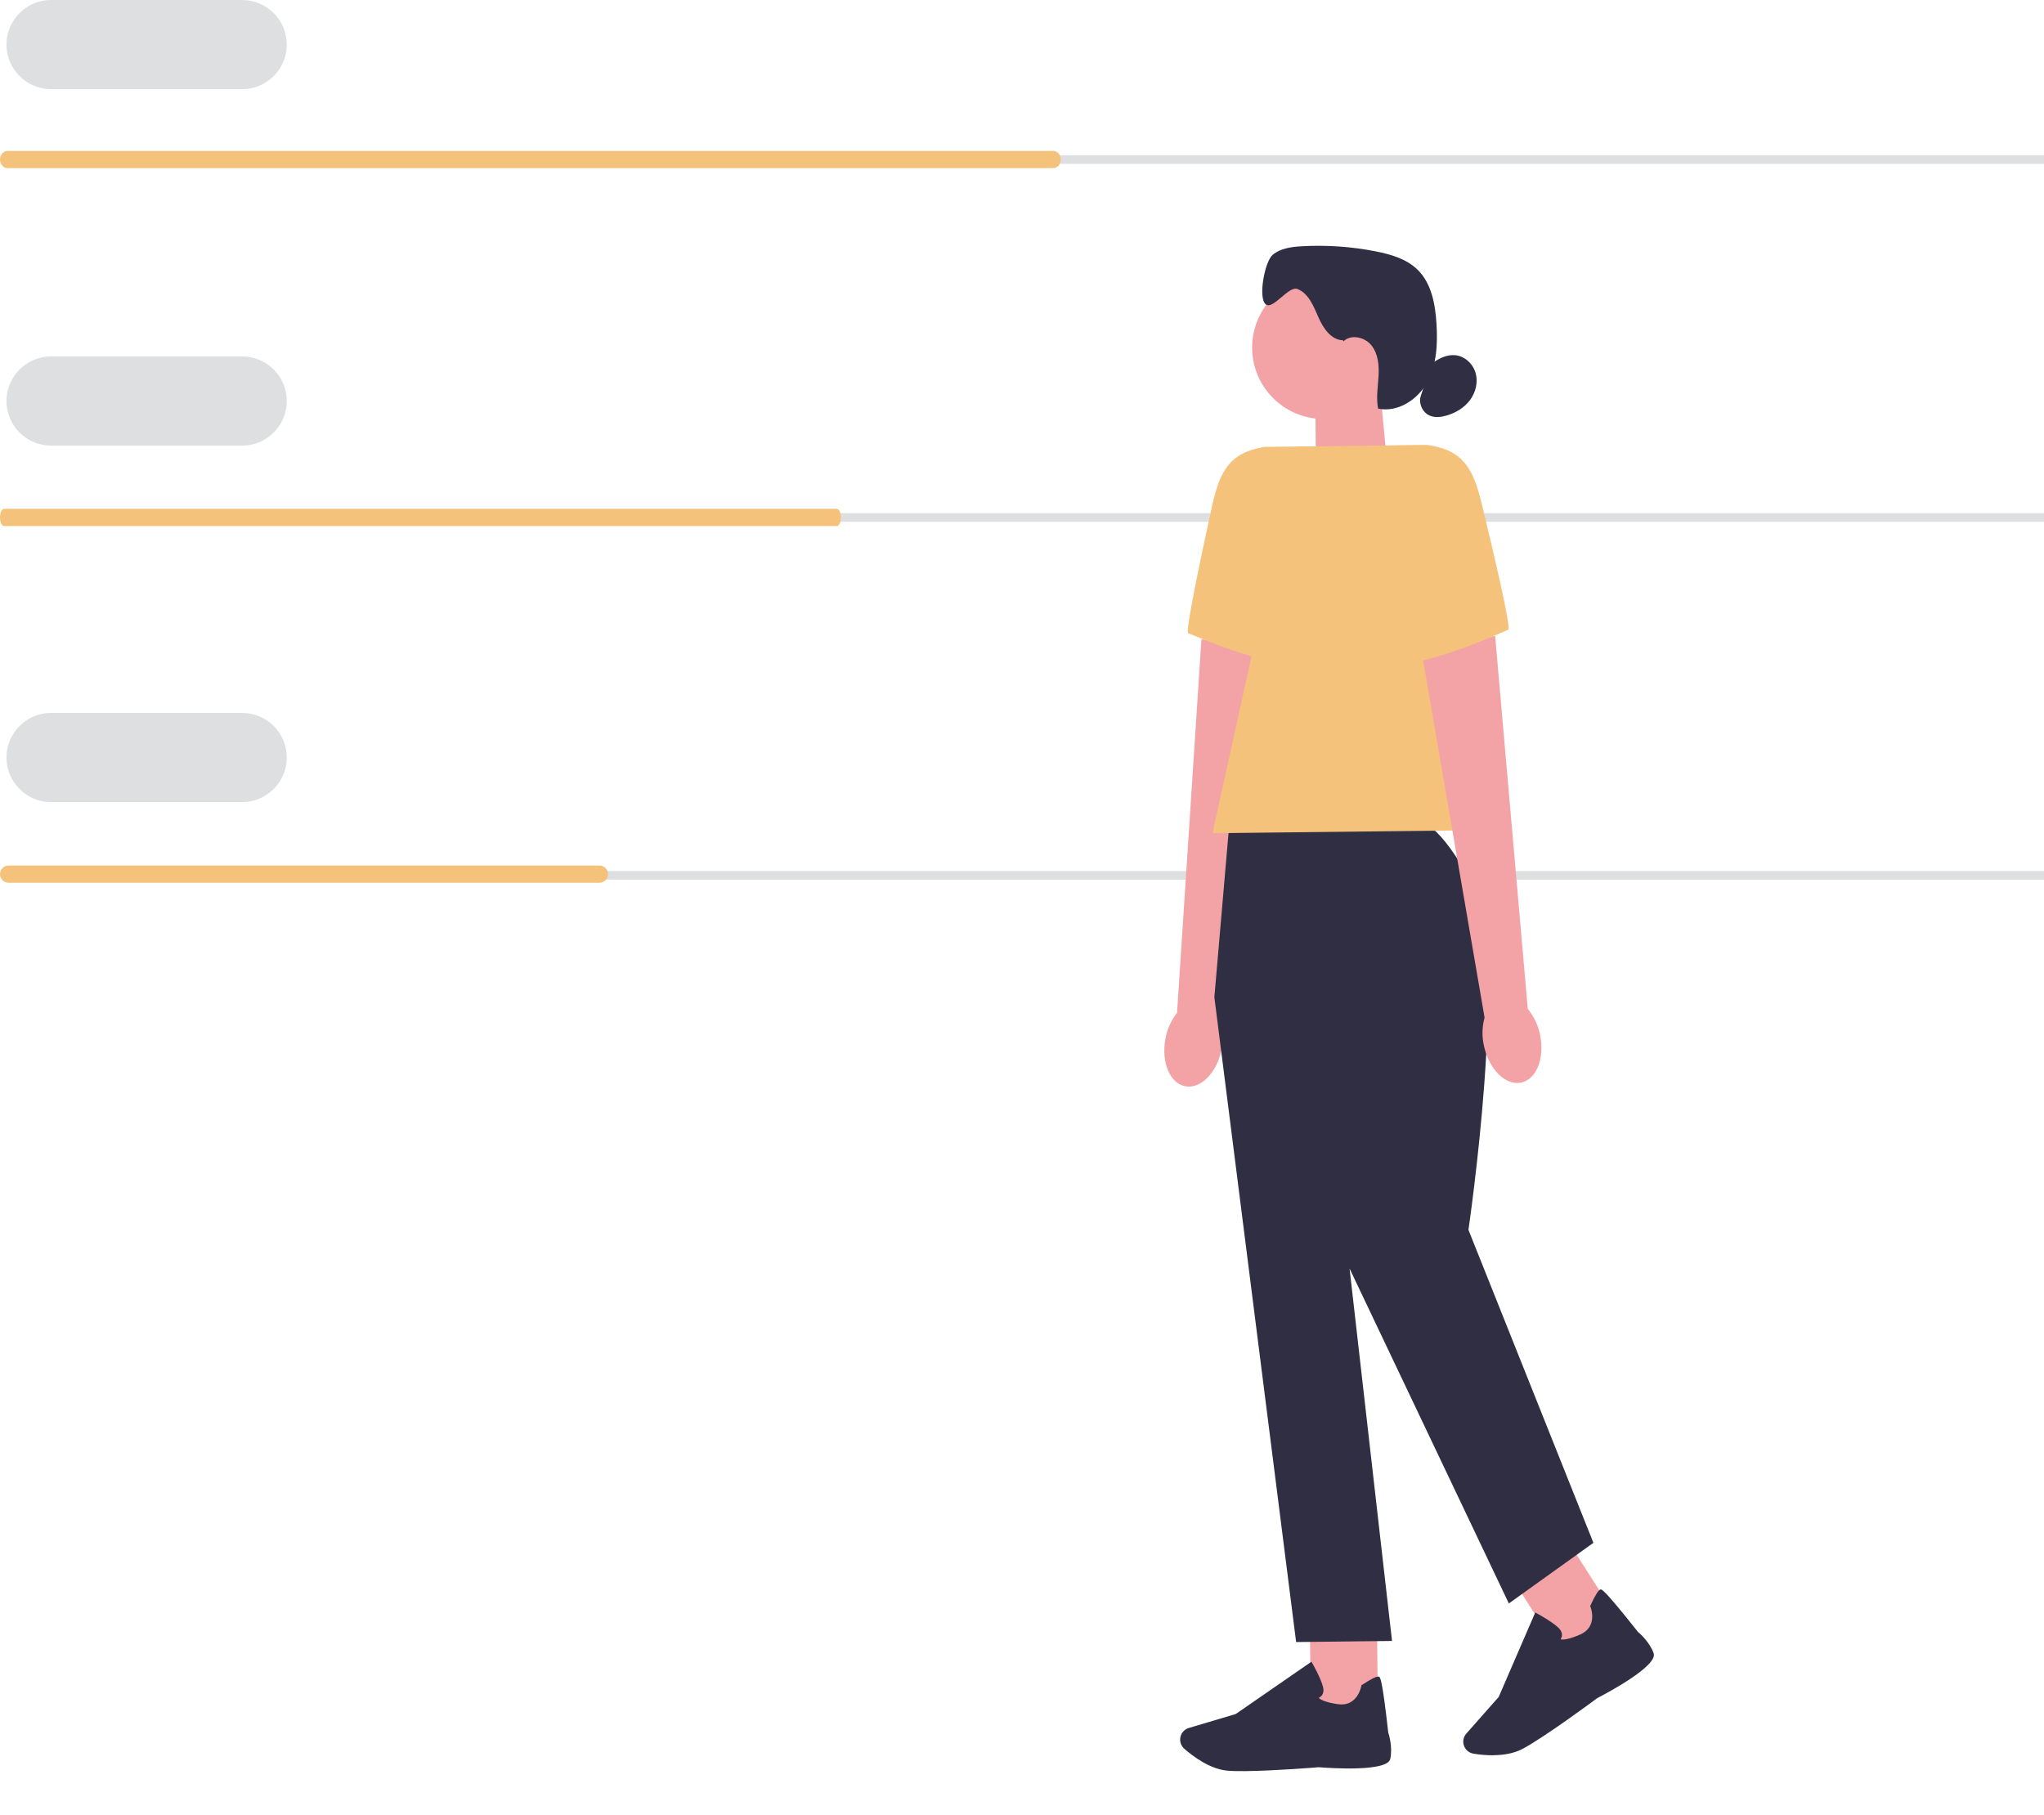 <svg xmlns="http://www.w3.org/2000/svg" width="474" height="421" viewBox="0 0 474 421" fill="none"><path d="M474 36H2V38H474V36Z" fill="#DEDFE0"></path><path d="M56.15 20.67H11.84C6.14 20.67 1.5 16.03 1.5 10.33C1.5 4.63 6.14 0 11.84 0H56.16C61.86 0 66.5 4.64 66.5 10.34C66.5 16.04 61.86 20.68 56.16 20.68L56.15 20.67Z" fill="#DEDFE0"></path><path d="M474 119H2V121H474V119Z" fill="#DEDFE0"></path><path d="M56.15 103.34H11.84C6.14 103.34 1.5 98.7 1.5 93C1.5 87.3 6.14 82.66 11.84 82.66H56.16C61.86 82.66 66.5 87.3 66.5 93C66.5 98.7 61.86 103.34 56.16 103.34H56.15Z" fill="#DEDFE0"></path><path d="M474 202H2V204H474V202Z" fill="#DEDFE0"></path><path d="M56.15 186.01H11.84C6.14 186.01 1.5 181.37 1.5 175.67C1.5 169.97 6.14 165.33 11.84 165.33H56.16C61.86 165.33 66.5 169.97 66.5 175.67C66.5 181.37 61.86 186.01 56.16 186.01H56.15Z" fill="#DEDFE0"></path><path d="M244.23 39H1.77C0.796 39 0 38.1 0 37C0 35.9 0.796 35 1.77 35H244.23C245.204 35 246 35.9 246 37C246 38.1 245.204 39 244.23 39Z" fill="#F5C27B"></path><path d="M194.074 122H0.926C0.417 122 0 121.1 0 120C0 118.9 0.417 118 0.926 118H194.074C194.583 118 195 118.9 195 120C195 121.1 194.583 122 194.074 122Z" fill="#F5C27B"></path><path d="M139 204.72H2C0.9 204.72 0 203.82 0 202.72C0 201.62 0.9 200.72 2 200.72H139C140.1 200.72 141 201.62 141 202.72C141 203.82 140.1 204.72 139 204.72Z" fill="#F5C27B"></path><path d="M321.799 108.832L305.249 114.472L304.979 90.562L320.049 90.392L321.799 108.832Z" fill="#F3A3A6"></path><path d="M306.929 97.162C316.074 97.162 323.489 89.748 323.489 80.602C323.489 71.456 316.074 64.042 306.929 64.042C297.783 64.042 290.369 71.456 290.369 80.602C290.369 89.748 297.783 97.162 306.929 97.162Z" fill="#F3A3A6"></path><path d="M311.449 78.912C308.679 78.862 306.829 76.082 305.719 73.532C304.609 70.982 303.469 68.062 300.899 67.032C298.789 66.192 295.149 72.062 293.469 70.532C291.719 68.932 293.319 60.592 295.139 59.082C296.959 57.572 299.469 57.252 301.829 57.112C307.599 56.782 313.399 57.182 319.069 58.302C322.569 58.992 326.189 60.052 328.739 62.552C331.969 65.722 332.839 70.552 333.119 75.072C333.409 79.692 333.189 84.542 330.989 88.622C328.779 92.692 324.109 95.732 319.579 94.752C319.099 92.302 319.529 89.782 319.679 87.282C319.829 84.792 319.609 82.102 318.069 80.132C316.529 78.162 313.269 77.412 311.519 79.192" fill="#2F2E43"></path><path d="M331.879 84.422C333.519 83.192 335.489 82.152 337.529 82.382C339.739 82.622 341.619 84.422 342.209 86.562C342.799 88.702 342.189 91.072 340.849 92.842C339.509 94.612 337.499 95.792 335.359 96.392C334.119 96.742 332.769 96.892 331.579 96.392C329.829 95.662 328.869 93.452 329.529 91.672" fill="#2F2E43"></path><path d="M270.269 240.872C269.229 246.322 271.299 251.272 274.909 251.922C278.509 252.572 282.279 248.672 283.319 243.222C283.769 241.052 283.669 238.802 283.029 236.672L295.769 151.262L278.609 148.232L272.959 234.862C271.579 236.632 270.649 238.692 270.269 240.882V240.872Z" fill="#F3A3A6"></path><path d="M304.949 103.502L293.259 103.632C285.009 104.972 282.809 109.412 281.029 117.572C278.299 130.022 274.819 146.612 275.549 146.842C276.719 147.222 296.719 156.362 306.839 154.102L304.949 103.502Z" fill="#F5C27B"></path><path d="M319.295 374.916L303.736 375.09L303.983 397.158L319.542 396.985L319.295 374.916Z" fill="#F3A3A6"></path><path d="M288.939 410.732C287.299 410.752 285.849 410.732 284.749 410.642C280.609 410.312 276.639 407.302 274.629 405.542C273.729 404.752 273.429 403.472 273.879 402.372C274.199 401.582 274.859 400.982 275.679 400.732L286.569 397.492L304.119 385.362L304.319 385.712C304.399 385.842 306.169 388.952 306.769 391.062C306.999 391.862 306.949 392.532 306.619 393.052C306.389 393.412 306.069 393.622 305.809 393.752C306.129 394.082 307.139 394.752 310.239 395.212C314.749 395.882 315.659 391.192 315.689 390.992L315.719 390.832L315.849 390.742C317.979 389.332 319.289 388.692 319.749 388.822C320.039 388.902 320.509 389.042 321.929 401.762C322.059 402.162 322.989 405.082 322.409 407.892C321.779 410.952 308.449 410.042 305.789 409.832C305.709 409.842 295.749 410.662 288.919 410.732H288.939Z" fill="#2F2E43"></path><path d="M363.371 357.063L350.261 365.444L362.149 384.039L375.259 375.658L363.371 357.063Z" fill="#F3A3A6"></path><path d="M346.389 407.062C344.559 407.082 342.879 406.882 341.679 406.682C340.499 406.482 339.569 405.562 339.369 404.382C339.219 403.532 339.469 402.682 340.029 402.042L347.549 393.532L356.019 373.952L356.379 374.142C356.509 374.212 359.659 375.912 361.289 377.382C361.909 377.942 362.219 378.532 362.219 379.152C362.219 379.582 362.059 379.932 361.899 380.172C362.349 380.282 363.559 380.312 366.429 379.062C370.609 377.242 368.899 372.782 368.819 372.602L368.759 372.452L368.829 372.312C369.889 369.992 370.669 368.752 371.119 368.612C371.409 368.532 371.879 368.392 379.819 378.432C380.139 378.702 382.479 380.682 383.469 383.372C384.549 386.302 372.769 392.582 370.389 393.812C370.319 393.872 358.009 403.022 352.949 405.642C350.939 406.682 348.549 407.022 346.369 407.042L346.389 407.062Z" fill="#2F2E43"></path><path d="M328.669 190.222L285.109 190.702L281.609 231.262L300.569 380.802L322.809 380.552L312.959 294.172L349.899 371.852L369.509 357.792L340.529 285.212C340.529 285.212 349.889 221.602 341.809 205.872C333.729 190.142 328.679 190.202 328.679 190.202V190.222H328.669Z" fill="#2F2E43"></path><path d="M350.369 192.452L281.179 193.222L300.949 103.552L331.089 103.212L350.369 192.452Z" fill="#F5C27B"></path><path d="M357.119 239.912C358.279 245.342 356.319 250.332 352.729 251.062C349.139 251.792 345.289 247.982 344.129 242.552C343.629 240.392 343.679 238.142 344.269 235.992L329.629 150.882L346.719 147.472L354.289 233.962C355.709 235.702 356.679 237.742 357.119 239.922V239.912Z" fill="#F3A3A6"></path><path d="M319.399 103.342L331.089 103.212C339.369 104.372 341.659 108.762 343.629 116.882C346.629 129.272 350.479 145.772 349.759 146.022C348.589 146.422 328.809 156.002 318.639 153.972L319.409 103.342H319.399Z" fill="#F5C27B"></path></svg>